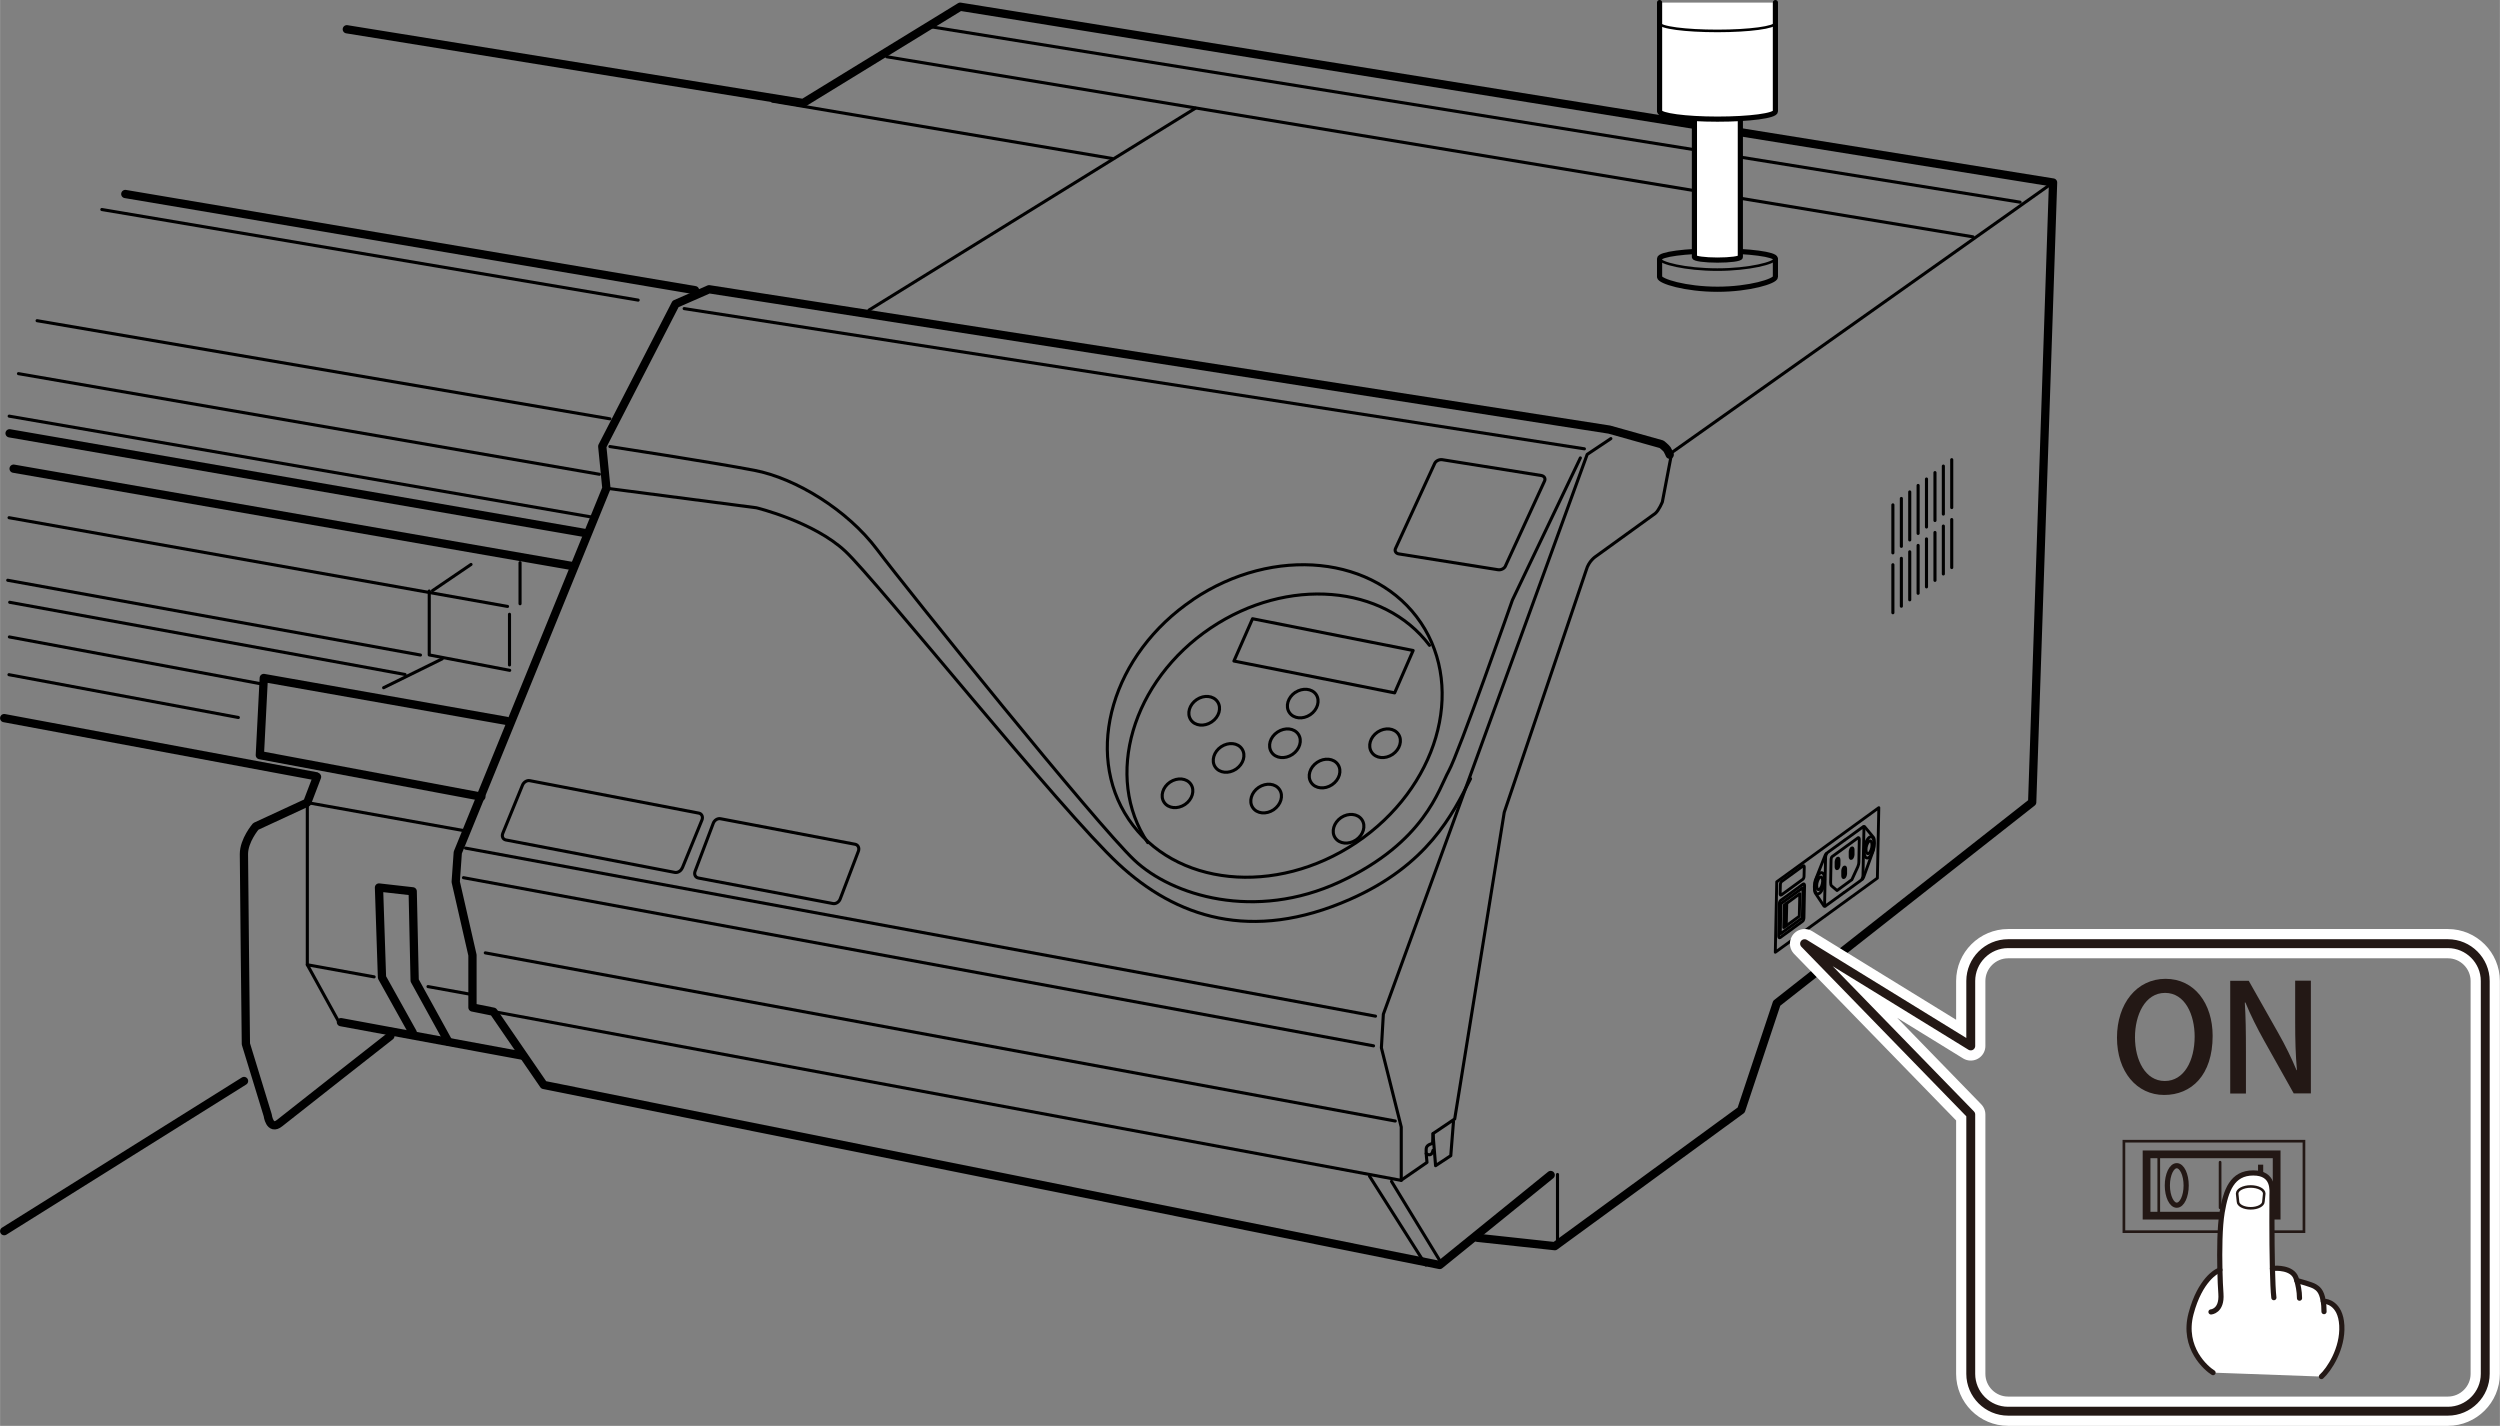 <?xml version="1.0" encoding="UTF-8"?>
<svg id="_イラスト" data-name="イラスト" xmlns="http://www.w3.org/2000/svg" width="85.28mm" height="48.64mm" viewBox="0 0 241.73 137.88">
  <rect x="0" y="0" width="241.73" height="137.88" fill="#808080" stroke="none"/>
  <defs>
    <style>
      .cls-1, .cls-2 {
        fill: #fff;
      }

      .cls-3, .cls-4, .cls-5, .cls-6, .cls-7, .cls-2, .cls-8, .cls-9, .cls-10, .cls-11, .cls-12, .cls-13, .cls-14 {
        stroke-linecap: round;
      }

      .cls-3, .cls-4, .cls-5, .cls-6, .cls-7, .cls-8, .cls-9, .cls-10, .cls-11, .cls-15, .cls-12, .cls-13, .cls-14 {
        fill: none;
      }

      .cls-3, .cls-4, .cls-5, .cls-7, .cls-2, .cls-9, .cls-10, .cls-11, .cls-13, .cls-14 {
        stroke-linejoin: round;
      }

      .cls-3, .cls-6, .cls-8, .cls-10, .cls-15, .cls-12, .cls-13 {
        stroke: #231815;
      }

      .cls-3, .cls-9 {
        stroke-width: .25px;
      }

      .cls-4 {
        stroke-width: .8px;
      }

      .cls-4, .cls-5, .cls-7, .cls-2, .cls-9, .cls-11 {
        stroke: #000;
      }

      .cls-5 {
        stroke-width: .28px;
      }

      .cls-6 {
        stroke-width: .26px;
      }

      .cls-7, .cls-2, .cls-15, .cls-12, .cls-13 {
        stroke-width: .5px;
      }

      .cls-8 {
        stroke-width: .75px;
      }

      .cls-10 {
        stroke-width: .86px;
      }

      .cls-11 {
        stroke-width: .3px;
      }

      .cls-16 {
        fill: #231815;
      }

      .cls-14 {
        stroke: #fff;
        stroke-width: 2.83px;
      }
    </style>
  </defs>
  <g>
    <polyline class="cls-4" points="33.53 2.83 77.66 9.96 92.84 .65 198.52 17.65 196.5 77.58 171.8 97.01 168.36 107.34 150.34 120.5 142.85 119.69"/>
    <path class="cls-4" d="M149.94,113.62l-10.73,8.7-86.64-17.41-4.86-7.08-2.03-.41v-5.06l-1.62-7.09,.2-2.83,14.37-35.23-.4-4.05,7.09-13.77,3.24-1.42,87.05,13.57,5.06,1.42s.43,.35,.53,.5,.25,.51,.25,.51"/>
    <line class="cls-11" x1="132.81" y1="101.13" x2="44.81" y2="84.87"/>
    <line class="cls-11" x1="133" y1="98.26" x2="45.01" y2="82.01"/>
    <line class="cls-11" x1="134.91" y1="108.4" x2="46.92" y2="92.14"/>
    <polyline class="cls-11" points="48.07 97.88 135.49 114.14 135.49 108.98 133.57 101.32 133.76 98.07 153.47 43.94 155.76 42.41"/>
    <line class="cls-11" x1="137.87" y1="122.32" x2="132.42" y2="113.73"/>
    <path class="cls-11" d="M198.52,17.65l-36.87,26.11-.91,4.77s-.33,.82-.69,1.12l-5.77,4.17s-.66,.43-.9,1.3l-7.93,23.43-4.79,29.65-2.09,1.41-.05,.96s-.56,.1-.61,.46c-.05,.35,.07,1.37,.07,1.37l-2.49,1.72"/>
    <line class="cls-11" x1="150.6" y1="119.88" x2="150.6" y2="113.57"/>
    <line class="cls-11" x1="85.75" y1="5.49" x2="190.77" y2="22.9"/>
    <line class="cls-11" x1="115.59" y1="10.46" x2="84.03" y2="29.98"/>
    <line class="cls-4" x1="67.2" y1="28.06" x2="12.11" y2="18.76"/>
    <line class="cls-11" x1="61.7" y1="29.02" x2="9.84" y2="20.26"/>
    <line class="cls-11" x1="58.97" y1="40.5" x2="3.58" y2="31.01"/>
    <line class="cls-11" x1="57.95" y1="45.86" x2="1.78" y2="36.13"/>
    <line class="cls-11" x1="57.23" y1="50" x2=".88" y2="40.24"/>
    <line class="cls-4" x1="56.57" y1="51.54" x2=".92" y2="41.9"/>
    <line class="cls-4" x1="55.42" y1="54.75" x2="1.31" y2="45.32"/>
    <path class="cls-4" d="M37.74,100.18s-9.76,7.65-10.71,8.42c-.96,.77-1.15-.76-1.15-.76l-2.11-6.89s-.19-17.02-.19-18.36,1.15-2.68,1.15-2.68l4.97-2.3,.95-2.49"/>
    <line class="cls-4" x1="32.96" y1="98.84" x2="50.56" y2="102.09"/>
    <polyline class="cls-11" points="45.02 80.35 29.71 77.61 29.71 93.29 32.77 98.84"/>
    <line class="cls-11" x1="41.38" y1="95.4" x2="45.58" y2="96.16"/>
    <line class="cls-11" x1="29.71" y1="93.29" x2="36.17" y2="94.46"/>
    <path class="cls-11" d="M58.63,47.21l14.5,1.89s5.55,1.34,8.61,4.21c3.06,2.87,20.85,25.06,26.4,30.22,5.55,5.16,12.82,7.65,22.38,3.44,7.52-3.31,9.95-8.23,11.67-11.67"/>
    <path class="cls-11" d="M58.97,43.18s9.95,1.53,13.97,2.3c4.01,.77,8.99,3.83,11.86,7.65,2.87,3.83,21.23,26.59,24.87,30.03,3.63,3.45,11.67,5.93,19.89,2.11,8.22-3.83,9.56-8.99,10.52-10.71,.96-1.72,6.16-16.54,6.16-16.54l6.57-13.74"/>
    <path class="cls-11" d="M115.36,57.97c7.81-5.25,17.67-4.24,22.03,2.25,4.36,6.49,1.56,16-6.24,21.25-7.81,5.24-17.66,4.24-22.02-2.25-4.37-6.49-1.57-16,6.23-21.24Z"/>
    <path class="cls-11" d="M115.71,67.65c.71-.48,1.62-.39,2.02,.21,.4,.59,.15,1.47-.57,1.95-.72,.48-1.62,.39-2.02-.21-.4-.6-.14-1.47,.57-1.95Z"/>
    <path class="cls-11" d="M113.13,75.63c.72-.48,1.62-.39,2.02,.21,.4,.59,.14,1.47-.57,1.95-.72,.48-1.62,.39-2.02-.21-.4-.59-.14-1.47,.57-1.95Z"/>
    <path class="cls-11" d="M118.07,72.21c.72-.48,1.62-.39,2.02,.21,.4,.6,.14,1.46-.57,1.95-.72,.48-1.62,.39-2.02-.21-.4-.59-.14-1.47,.57-1.95Z"/>
    <path class="cls-11" d="M125.24,66.96c.71-.48,1.62-.39,2.02,.2,.4,.6,.14,1.47-.57,1.95-.71,.48-1.62,.39-2.02-.21-.4-.59-.15-1.46,.57-1.95Z"/>
    <path class="cls-11" d="M123.52,70.79c.72-.48,1.62-.39,2.02,.21,.4,.59,.14,1.47-.57,1.95-.71,.48-1.62,.39-2.02-.21s-.15-1.47,.57-1.95Z"/>
    <path class="cls-11" d="M121.7,76.14c.72-.48,1.62-.39,2.02,.21,.4,.59,.14,1.46-.57,1.95-.72,.48-1.62,.39-2.02-.21-.4-.59-.14-1.47,.57-1.95Z"/>
    <path class="cls-11" d="M127.35,73.72c.71-.48,1.62-.39,2.02,.21,.4,.6,.14,1.47-.57,1.95-.71,.48-1.62,.39-2.02-.21-.4-.6-.14-1.47,.57-1.95Z"/>
    <path class="cls-11" d="M133.2,70.79c.72-.48,1.62-.39,2.02,.21,.4,.59,.14,1.47-.57,1.95-.72,.48-1.62,.39-2.02-.21-.4-.6-.14-1.47,.57-1.95Z"/>
    <path class="cls-11" d="M129.67,79.06c.72-.48,1.62-.39,2.02,.21,.4,.6,.14,1.47-.57,1.95-.72,.48-1.62,.39-2.02-.21-.4-.59-.14-1.46,.57-1.95Z"/>
    <path class="cls-11" d="M110.98,81.48c-4.26-6.34-1.54-15.63,6.09-20.76,7.41-4.98,16.72-4.19,21.15,1.68"/>
    <line class="cls-4" x1=".4" y1="69.44" x2="30.55" y2="75.06"/>
    <line class="cls-11" x1=".9" y1="61.59" x2="25.27" y2="66.13"/>
    <line class="cls-11" x1=".86" y1="65.24" x2="23.04" y2="69.38"/>
    <polyline class="cls-4" points="48.99 69.71 25.5 65.56 25.12 73.02 46.54 77.04"/>
    <polyline class="cls-4" points="39.9 99.84 36.93 94.51 36.64 85.82 39.9 86.19 40.09 94.81 43.35 100.73"/>
    <polygon class="cls-11" points="134.85 67 119.31 63.92 121.11 59.83 136.64 62.9 134.85 67"/>
    <path class="cls-11" d="M145.57,54.73c-.11,.25-.44,.41-.73,.36l-9.59-1.53c-.28-.04-.43-.29-.31-.53l3.78-8.21c.11-.25,.44-.41,.73-.37l9.58,1.53c.29,.05,.43,.28,.32,.53l-3.78,8.21Z"/>
    <path class="cls-11" d="M81.24,86.92c-.11,.31-.43,.51-.71,.45l-13.02-2.47c-.28-.06-.42-.35-.3-.66l1.75-4.62c.11-.31,.43-.51,.71-.45l13.02,2.47c.28,.06,.42,.36,.31,.66l-1.76,4.62Z"/>
    <path class="cls-11" d="M65.97,83.91c-.12,.31-.44,.5-.72,.45l-16.35-3.14c-.28-.06-.41-.35-.28-.66l1.89-4.62c.12-.31,.44-.51,.72-.45l16.35,3.14c.28,.06,.41,.36,.29,.66l-1.89,4.62Z"/>
    <polyline class="cls-11" points="140.54 108.46 140.28 111.75 138.81 112.72 138.56 109.62"/>
    <path class="cls-11" d="M137.9,111.55s.51,.41,.66-.31"/>
    <line class="cls-11" x1="134.55" y1="114.24" x2="139.22" y2="121.9"/>
    <line class="cls-11" x1="66.15" y1="29.84" x2="153.2" y2="43.4"/>
    <line class="cls-11" x1="195.33" y1="19.55" x2="90.15" y2="2.61"/>
    <line class="cls-11" x1="74.68" y1="9.78" x2="107.52" y2="15.32"/>
    <polyline class="cls-11" points="41.5 57.15 41.5 63.33 49.28 64.82"/>
    <line class="cls-11" x1="49.07" y1="58.64" x2=".87" y2="50.06"/>
    <line class="cls-11" x1="40.65" y1="63.34" x2=".74" y2="56.11"/>
    <line class="cls-11" x1="39.16" y1="65.22" x2=".93" y2="58.24"/>
    <line class="cls-11" x1="49.26" y1="59.4" x2="49.26" y2="64.3"/>
    <line class="cls-11" x1="41.82" y1="57.11" x2="45.54" y2="54.58"/>
    <line class="cls-11" x1="50.28" y1="54.41" x2="50.28" y2="58.38"/>
    <line class="cls-11" x1="42.75" y1="63.71" x2="37.09" y2="66.5"/>
    <g>
      <line class="cls-11" x1="183.03" y1="48.82" x2="183.03" y2="53.46"/>
      <line class="cls-11" x1="183.85" y1="48.2" x2="183.85" y2="52.83"/>
      <line class="cls-11" x1="184.66" y1="47.57" x2="184.66" y2="52.21"/>
      <line class="cls-11" x1="185.47" y1="46.94" x2="185.47" y2="51.58"/>
      <line class="cls-11" x1="186.28" y1="46.32" x2="186.28" y2="50.96"/>
      <line class="cls-11" x1="187.1" y1="45.7" x2="187.1" y2="50.33"/>
      <line class="cls-11" x1="187.91" y1="45.07" x2="187.91" y2="49.71"/>
      <line class="cls-11" x1="188.72" y1="44.45" x2="188.72" y2="49.08"/>
    </g>
    <g>
      <line class="cls-11" x1="183.03" y1="54.61" x2="183.03" y2="59.25"/>
      <line class="cls-11" x1="183.85" y1="53.99" x2="183.85" y2="58.62"/>
      <line class="cls-11" x1="184.66" y1="53.36" x2="184.66" y2="58"/>
      <line class="cls-11" x1="185.47" y1="52.74" x2="185.47" y2="57.37"/>
      <line class="cls-11" x1="186.28" y1="52.11" x2="186.28" y2="56.75"/>
      <line class="cls-11" x1="187.1" y1="51.49" x2="187.1" y2="56.12"/>
      <line class="cls-11" x1="187.91" y1="50.87" x2="187.91" y2="55.5"/>
      <line class="cls-11" x1="188.72" y1="50.24" x2="188.72" y2="54.88"/>
    </g>
  </g>
  <rect class="cls-8" x="207.56" y="111.62" width="12.58" height="5.93"/>
  <line class="cls-6" x1="208.74" y1="117.55" x2="208.74" y2="111.62"/>
  <path class="cls-12" d="M211.39,114.63c0,1.06-.41,1.91-.91,1.91s-.91-.86-.91-1.91,.41-1.91,.91-1.91,.91,.86,.91,1.91Z"/>
  <line class="cls-15" x1="218.59" y1="112.62" x2="218.59" y2="116.64"/>
  <line class="cls-6" x1="214.67" y1="116.79" x2="214.67" y2="112.38"/>
  <rect class="cls-6" x="205.37" y="110.35" width="17.41" height="8.75"/>
  <path class="cls-16" d="M213.95,100.17c0,3.79-2.04,5.71-4.69,5.71s-4.56-2.25-4.56-5.54,1.91-5.69,4.7-5.69,4.55,2.38,4.55,5.52m-7.51,.13c0,2.21,1,4.23,2.88,4.23s2.89-1.98,2.89-4.3c0-2.08-.91-4.22-2.86-4.22s-2.91,2.15-2.91,4.29"/>
  <path class="cls-16" d="M223.46,105.73h-1.67l-2.86-5.1c-.66-1.18-1.31-2.46-1.81-3.69h-.06c.09,1.4,.11,2.81,.11,4.72v4.08h-1.52v-10.9h1.79l2.85,5.04c.68,1.2,1.3,2.45,1.77,3.6h.04c-.13-1.5-.17-2.89-.17-4.63v-4.02h1.52v10.9Z"/>
  <path class="cls-1" d="M213.99,132.73c-.6-.36-3.01-2.37-2.13-5.7,.88-3.33,2.53-4.1,2.53-4.1l.26-.13c-.04-1.87-.02-4.17,.22-5.58,.36-2.11,.96-3.8,3.01-3.8s1.81,1.75,1.81,2.17c0,.3-.03,4.15,.04,7.07l.24-.02s1.69-.12,2.05,.96c0,0,.03,.09,.07,.23l.21,.05s1.2,.32,1.53,.52c.25,.16,.66,.39,.81,1.4l.19,.04s1.49,.08,1.61,2.33c.12,2.25-1.25,4.3-1.97,4.94"/>
  <path class="cls-13" d="M213.99,132.73c-.6-.36-3.01-2.37-2.13-5.7,.88-3.33,2.53-4.1,2.53-4.1l.26-.13c-.04-1.87-.02-4.17,.22-5.58,.36-2.11,.96-3.8,3.01-3.8s1.81,1.75,1.81,2.17c0,.3-.03,4.15,.04,7.07l.24-.02s1.69-.12,2.05,.96c0,0,.03,.09,.07,.23l.21,.05s1.2,.32,1.53,.52c.25,.16,.66,.39,.81,1.4l.19,.04s1.49,.08,1.61,2.33c.12,2.25-1.25,4.3-1.97,4.94"/>
  <path class="cls-1" d="M219.73,122.67c.03,1.19,.07,2.23,.14,2.81"/>
  <path class="cls-13" d="M219.73,122.67c.03,1.19,.07,2.23,.14,2.81"/>
  <path class="cls-1" d="M213.79,126.86s1.08-.06,.96-1.75c-.04-.56-.08-1.39-.1-2.32"/>
  <path class="cls-13" d="M213.79,126.86s1.08-.06,.96-1.75c-.04-.56-.08-1.39-.1-2.32"/>
  <path class="cls-13" d="M222.1,123.84c.09,.34,.25,1,.25,1.69"/>
  <path class="cls-13" d="M224.65,125.82c.04,.27,.07,.6,.07,1.01"/>
  <path class="cls-3" d="M216.4,116.19c0,.36,.55,.65,1.23,.65s1.23-.29,1.23-.65l.08-.77c0-.38-.59-.69-1.31-.69s-1.31,.31-1.31,.69l.08,.77Z"/>
  <path class="cls-5" d="M180.07,85.03s.09-.1,.12-.18l.94-2.6c.13-.42,.15-1.11,.03-1.27l-.87-1.05s-.07-.04-.12,0"/>
  <path class="cls-5" d="M174.29,89.09l-2.17,1.58c-.07,.05-.13-.02-.13-.17l.06-3.08c0-.15,.06-.31,.14-.36l2.17-1.58c.07-.05,.13,.02,.13,.17l-.06,3.08c0,.15-.06,.31-.14,.36Z"/>
  <path class="cls-5" d="M174.33,85.02l-2.1,1.53c-.06,.04-.11-.02-.1-.14l.02-.86c0-.12,.05-.25,.11-.3l2.1-1.53c.06-.04,.11,.02,.1,.14l-.02,.86c0,.12-.05,.25-.11,.3Z"/>
  <path class="cls-5" d="M181.01,81.73c0,.32-.14,.67-.3,.78s-.28-.05-.28-.37,.14-.67,.3-.79,.28,.05,.28,.37Z"/>
  <g>
    <path class="cls-5" d="M181.21,81.59c-.01,.54-.24,1.13-.5,1.32s-.47-.08-.46-.62,.24-1.13,.5-1.32,.47,.08,.46,.62Z"/>
    <path class="cls-5" d="M179.06,85.07l.58-1.26c.07-.17,.1-.31,.1-.44l.04-2.16c0-.12-.03-.27-.12-.2l-2.49,1.81c-.06,.04-.11,.12-.12,.38l-.04,2.13c0,.14,.03,.29,.09,.33l.53,.45,1.42-1.04Z"/>
    <g>
      <path class="cls-5" d="M178.31,86.31l1.64-1.19c.1-.07,.19-.3,.19-.5l.09-4.36c0-.2-.08-.31-.18-.24l-1.64,1.19"/>
      <path class="cls-5" d="M176.5,87.63s-.09,.03-.12,0l-.86-1.29c-.12-.24-.11-.92,.03-1.27l.93-2.36c.03-.08,.08-.15,.12-.18"/>
      <path class="cls-5" d="M175.66,85.62c0,.32,.12,.48,.28,.37s.29-.47,.3-.78-.12-.48-.28-.37-.29,.47-.3,.79Z"/>
      <path class="cls-5" d="M175.47,85.76c-.01,.54,.2,.81,.46,.62s.49-.79,.5-1.32-.2-.81-.46-.62-.49,.79-.5,1.32Z"/>
      <path class="cls-5" d="M178.25,86.35l-1.64,1.19c-.1,.07-.18-.03-.18-.24l.09-4.36c0-.2,.09-.43,.19-.5l1.64-1.19"/>
    </g>
  </g>
  <path class="cls-5" d="M177.67,83.99h0c-.07,.05-.13-.02-.13-.17v-.47c.01-.15,.07-.31,.15-.36h0c.07-.05,.13,.02,.13,.17v.47c-.01,.14-.07,.31-.15,.36Z"/>
  <path class="cls-5" d="M179.03,83h0c-.07,.05-.13-.02-.13-.17v-.47c.01-.15,.07-.31,.15-.36h0c.07-.05,.13,.02,.13,.17v.47c-.01,.14-.07,.31-.15,.36Z"/>
  <path class="cls-5" d="M178.31,84.85h0c-.07,.05-.13-.02-.13-.17v-.47c.01-.15,.07-.31,.15-.36h0c.07-.05,.13,.02,.13,.17v.47c-.01,.14-.07,.31-.15,.36Z"/>
  <polygon class="cls-5" points="181.53 84.91 171.66 92.08 171.8 85.27 181.67 78.1 181.53 84.91"/>
  <path class="cls-5" d="M174.23,88.79l-2.05,1.49s-.04,0-.04-.06l.06-2.75c0-.05,.02-.11,.05-.12l2.05-1.49s.04,0,.04,.06l-.06,2.75c0,.05-.02,.11-.05,.13Z"/>
  <g>
    <polygon class="cls-5" points="173.98 88.6 172.48 89.69 172.53 87.52 174.03 86.42 173.98 88.6"/>
    <line class="cls-11" x1="172.71" y1="89.52" x2="172.76" y2="87.35"/>
  </g>
  <path class="cls-14" d="M236.7,136.46h-42.53c-1.99,0-3.61-1.63-3.61-3.61v-25.08l-16.07-16.52,16.07,9.89v-6.28c0-1.99,1.63-3.61,3.61-3.61h42.53c1.99,0,3.61,1.63,3.61,3.61v37.99c0,1.99-1.63,3.61-3.61,3.61Z"/>
  <path class="cls-10" d="M236.7,136.46h-42.53c-1.99,0-3.61-1.63-3.61-3.61v-25.08l-16.07-16.52,16.07,9.89v-6.28c0-1.99,1.63-3.61,3.61-3.61h42.53c1.99,0,3.61,1.63,3.61,3.61v37.99c0,1.99-1.63,3.61-3.61,3.61Z"/>
  <line class="cls-4" x1="23.59" y1="104.53" x2=".4" y2="119.05"/>
  <g>
    <path class="cls-7" d="M160.47,26.78c0,.41,2.51,1.19,5.6,1.19s5.6-.78,5.6-1.19h0v-1.77c0-.41-2.51-.75-5.6-.75s-5.6,.33-5.6,.75v1.77Z"/>
    <path class="cls-9" d="M171.66,25.01c0,.41-2.51,1.06-5.6,1.06s-5.6-.64-5.6-1.06,2.51-.75,5.6-.75,5.6,.33,5.6,.75Z"/>
    <path class="cls-2" d="M168.28,10.89c0-.16-.99-.3-2.22-.3s-2.22,.13-2.22,.3v13.96c0,.16,.99,.3,2.22,.3s2.22-.13,2.22-.3V10.89Z"/>
    <path class="cls-2" d="M160.47,.25V10.77c0,.41,2.51,.75,5.6,.75s5.6-.33,5.6-.75V.25"/>
    <path class="cls-9" d="M171.66,2.24c0,.41-2.51,.75-5.6,.75s-5.6-.33-5.6-.75"/>
  </g>
</svg>